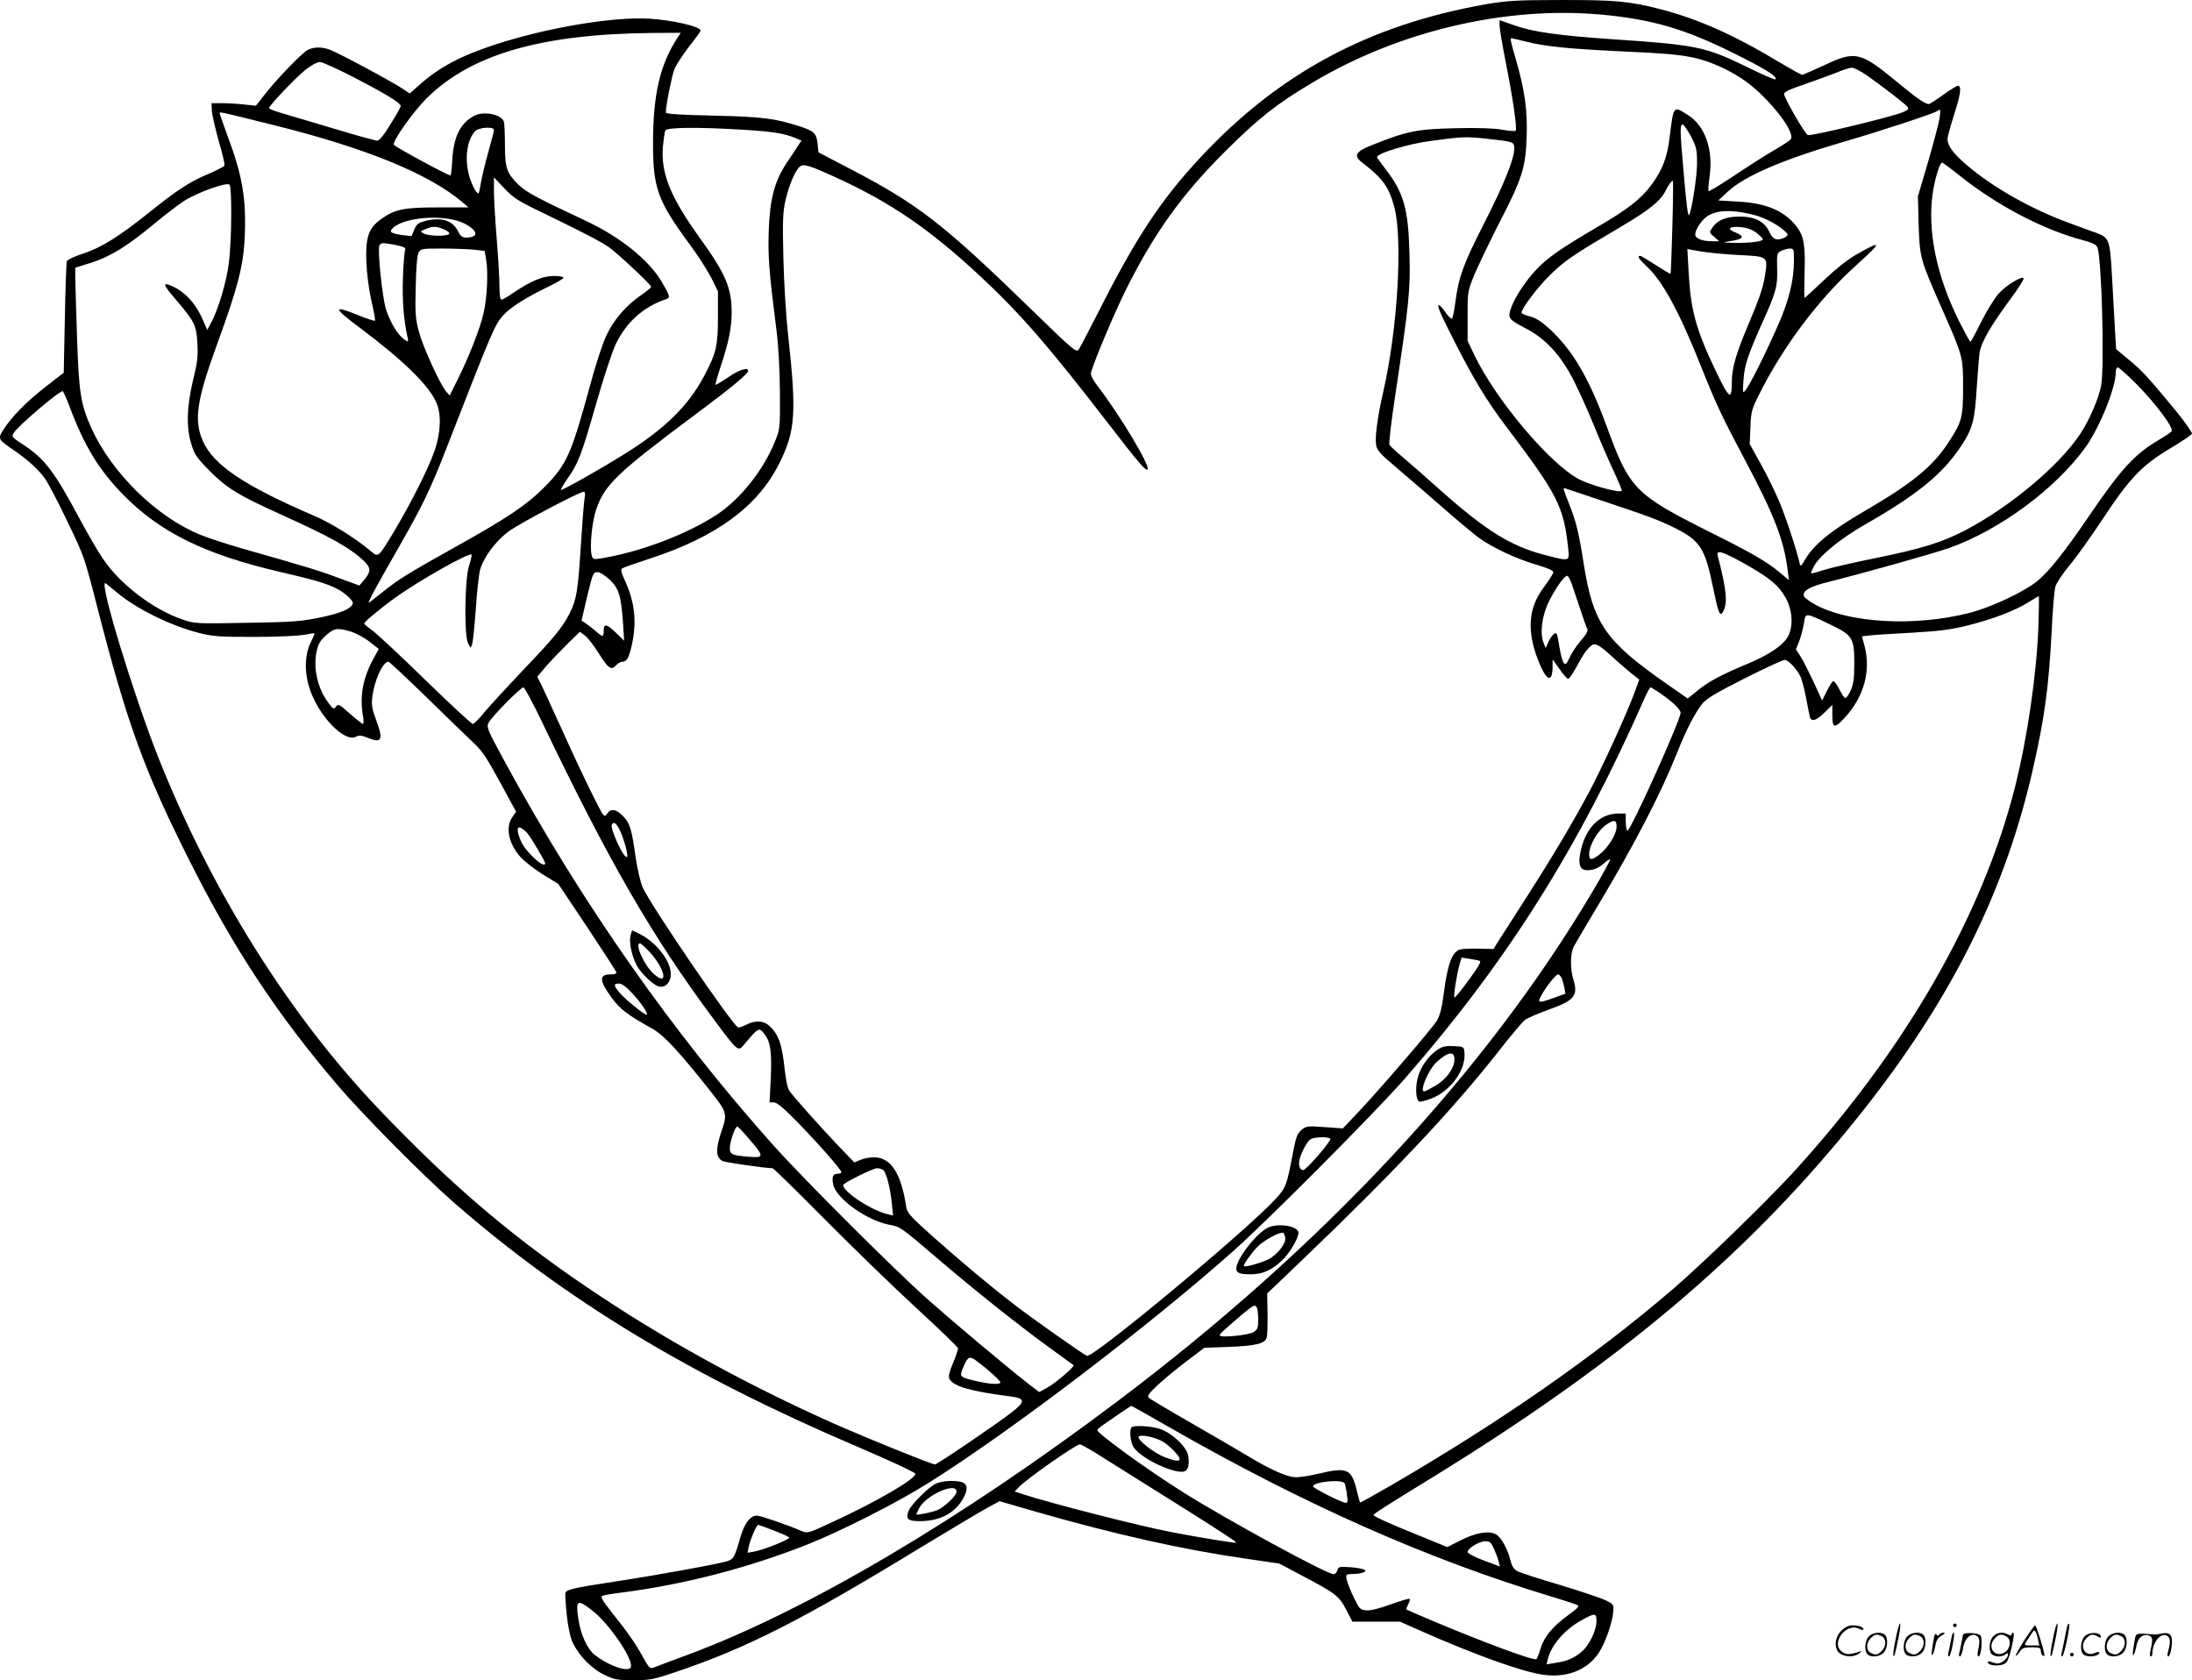 <svg version="1.0" xmlns="http://www.w3.org/2000/svg"
  viewBox="0 0 1198.867 918.928"
 preserveAspectRatio="xMidYMid meet">
<g transform="translate(-0.838,919.929) scale(0.1,-0.1)"
fill="#000000" stroke="none">
<path d="M8135 9176 c-641 -113 -1135 -379 -1564 -841 -215 -231 -351 -438
-554 -840 -53 -104 -102 -198 -109 -208 -13 -17 -34 1 -259 220 -480 467 -618
574 -984 765 l-180 94 -5 47 c-7 59 -18 69 -100 96 -133 43 -206 52 -472 58
-181 4 -258 9 -258 17 0 37 33 202 47 237 9 23 45 77 79 122 35 44 64 84 64
89 0 22 -155 58 -280 65 -200 12 -565 -50 -845 -142 -189 -62 -307 -125 -415
-222 l-51 -45 -37 25 c-52 36 -360 201 -401 215 -45 16 -86 15 -120 -2 -32
-17 -167 -157 -236 -245 l-47 -60 -67 7 c-36 4 -91 7 -121 7 l-55 0 2 -40 c1
-22 18 -96 37 -165 20 -68 35 -129 32 -136 -2 -6 -43 -27 -90 -47 -100 -42
-168 -86 -326 -213 -163 -130 -258 -189 -355 -221 -47 -15 -87 -34 -91 -42 -3
-9 -8 -150 -11 -313 l-6 -297 -99 -77 c-106 -83 -184 -162 -230 -233 -33 -52
-32 -54 56 -114 78 -53 141 -111 175 -162 15 -22 69 -125 119 -230 90 -186 93
-195 162 -465 165 -644 259 -901 511 -1400 237 -471 475 -831 804 -1216 131
-155 475 -502 635 -641 613 -535 1293 -946 2210 -1337 173 -74 315 -140 315
-147 0 -29 -204 -148 -445 -260 -144 -67 -144 -67 -180 -52 -79 34 -222 83
-242 83 -36 0 -67 -40 -89 -114 -32 -113 -38 -124 -73 -135 -46 -15 -381 -76
-611 -111 -244 -37 -275 -45 -275 -68 3 -107 20 -223 40 -265 34 -73 106 -146
175 -178 53 -26 71 -29 158 -29 88 0 110 4 220 41 399 134 694 284 1343 680
165 100 331 199 369 220 l70 38 190 -55 c434 -125 808 -209 1155 -259 l185
-27 115 -61 c194 -102 212 -116 251 -191 l34 -66 130 0 131 0 110 -49 c299
-132 546 -221 665 -240 130 -21 245 21 309 115 36 51 76 165 82 229 3 39 1 41
-42 62 -25 12 -137 50 -250 84 -113 33 -217 67 -232 75 -19 10 -30 26 -38 57
-15 64 -52 130 -80 145 -40 21 -108 9 -191 -32 l-75 -38 -164 67 c-158 64
-240 101 -240 109 0 5 94 65 285 182 995 608 1685 1177 2262 1868 563 672 892
1299 1057 2016 67 292 90 461 106 775 5 110 14 216 20 236 5 19 40 71 76 115
37 43 118 157 181 252 148 225 216 296 368 387 65 39 119 75 122 82 2 6 -37
63 -88 125 -145 176 -187 223 -260 282 l-67 56 -6 102 c-3 57 -10 186 -16 287
-11 208 -16 220 -82 245 -24 8 -88 32 -143 52 -216 78 -427 198 -573 323 -73
63 -102 103 -102 141 0 11 16 69 35 129 37 114 43 161 22 161 -7 0 -43 -22
-81 -50 -38 -27 -73 -50 -78 -50 -21 0 -69 34 -178 124 -196 162 -225 169
-395 88 -61 -28 -115 -52 -120 -52 -6 0 -59 30 -120 66 -254 153 -448 239
-656 293 -169 44 -252 51 -554 50 -235 0 -287 -4 -400 -23z m625 -56 c280 -25
463 -78 735 -214 173 -86 238 -127 223 -141 -3 -3 -74 28 -159 70 -224 109
-273 119 -737 150 -288 20 -427 39 -529 75 l-83 29 0 -30 c0 -17 16 -110 35
-207 39 -196 62 -358 53 -368 -4 -3 -37 -1 -75 6 -44 8 -135 11 -258 8 -207
-5 -262 -16 -450 -91 -94 -37 -106 -59 -55 -98 111 -85 146 -133 175 -245 46
-178 17 -669 -61 -1006 -32 -140 -47 -254 -39 -294 4 -26 25 -50 98 -111 51
-43 162 -139 247 -213 85 -75 180 -154 210 -177 73 -55 212 -121 324 -153 61
-18 91 -31 90 -41 -1 -8 -24 -44 -51 -80 -85 -112 -95 -236 -34 -396 46 -119
80 -135 81 -39 l0 39 38 -53 c20 -30 42 -54 47 -53 6 0 26 29 45 64 39 72 57
97 82 118 22 16 42 5 127 -73 31 -28 74 -65 95 -82 l40 -31 -23 -64 c-44 -120
-182 -424 -258 -564 -97 -180 -207 -363 -356 -595 -66 -102 -129 -200 -140
-218 l-20 -33 -81 2 c-44 1 -91 -1 -104 -5 -42 -14 -67 -82 -87 -239 -10 -79
-20 -118 -38 -150 -27 -44 -313 -377 -439 -510 l-75 -79 -99 7 c-96 7 -101 6
-128 -16 -23 -20 -30 -40 -47 -129 -33 -175 -38 -187 -93 -247 -155 -170 -999
-872 -1033 -859 -20 8 -304 208 -403 285 -129 99 -300 243 -447 374 -115 103
-133 123 -138 155 -28 186 -84 272 -178 272 -21 0 -53 -6 -72 -14 l-34 -14
-83 86 c-98 103 -255 278 -274 308 -8 11 -18 63 -24 115 -14 137 -33 191 -84
238 -31 29 -77 31 -124 7 -17 -9 -38 -16 -46 -16 -23 0 -476 663 -522 765 -13
29 -29 99 -39 165 -22 158 -32 189 -70 227 -39 39 -67 42 -87 11 -15 -22 -18
-18 -82 111 -37 74 -107 222 -155 330 -49 108 -101 221 -116 253 l-28 56 41
49 c22 26 75 82 116 123 l76 74 27 -20 c16 -12 48 -53 73 -93 54 -87 72 -100
97 -71 10 11 25 20 34 20 26 0 38 22 54 96 27 127 15 232 -41 353 -19 42 -22
56 -12 62 7 5 76 29 153 54 361 118 587 284 704 517 90 178 97 277 50 703 -11
99 -23 288 -26 421 -5 202 -3 253 11 315 18 82 54 167 79 187 20 17 50 8 199
-60 296 -135 511 -282 783 -535 221 -205 380 -388 712 -819 159 -206 198 -252
208 -242 16 16 -145 287 -266 446 -36 48 -48 71 -43 86 23 77 128 324 188 446
156 313 307 524 545 761 182 181 280 259 475 375 471 282 1054 420 1576 374z
m-5046 -127 c-96 -147 -134 -309 -134 -579 0 -243 25 -313 199 -549 45 -60 98
-144 119 -184 l37 -75 0 -140 c0 -159 -9 -198 -77 -326 -85 -159 -212 -285
-428 -420 -132 -83 -339 -200 -353 -200 -4 0 12 28 36 63 59 84 74 123 157
412 39 138 87 282 106 322 58 121 153 206 278 247 21 7 18 19 -27 95 -72 121
-230 247 -422 336 -259 121 -321 155 -362 195 -64 64 -73 91 -73 218 0 61 -3
118 -6 127 -16 40 -110 58 -162 31 -75 -39 -112 -113 -120 -238 -2 -49 -7 -88
-10 -88 -16 0 -305 157 -310 168 -7 20 105 179 179 253 243 241 626 352 1233
358 l158 1 -18 -27z m4644 -22 c98 -25 223 -38 487 -51 282 -13 348 -19 430
-37 88 -19 198 -69 279 -127 131 -94 278 -282 248 -319 -7 -8 -49 -36 -95 -62
-45 -26 -142 -88 -215 -137 -74 -49 -136 -87 -139 -84 -3 3 0 40 6 83 20 144
-25 273 -117 332 -83 53 -80 56 -102 -122 -14 -110 -38 -175 -99 -258 -56 -77
-131 -135 -296 -231 -199 -117 -270 -166 -332 -231 -63 -66 -123 -158 -143
-220 -15 -48 -9 -56 84 -104 107 -56 188 -143 258 -278 31 -61 82 -173 113
-250 31 -77 79 -188 107 -248 28 -59 49 -110 46 -112 -13 -13 -169 30 -233 63
-159 83 -457 436 -573 680 l-37 77 0 135 c0 134 0 136 38 229 22 51 81 175
132 275 128 247 147 306 153 473 5 148 -9 253 -59 428 -31 106 -32 115 -23
115 3 0 40 -9 82 -19z m-6410 -197 c172 -89 252 -138 252 -155 0 -5 -25 -50
-56 -99 -36 -60 -61 -90 -73 -90 -10 0 -117 30 -237 66 -121 36 -249 74 -286
85 -38 11 -68 23 -68 27 0 14 140 161 197 208 33 26 65 44 81 44 14 0 100 -39
190 -86z m8268 15 c90 -63 208 -155 223 -172 11 -14 8 -18 -25 -32 -60 -25
-473 -125 -517 -125 -13 0 -128 198 -131 225 -1 11 32 27 114 54 63 22 142 51
175 64 33 14 69 26 81 26 11 1 47 -18 80 -40z m401 -232 c-3 -24 -31 -131 -62
-238 l-57 -194 4 -155 c6 -181 8 -188 127 -458 116 -263 116 -263 116 -432 0
-164 -6 -187 -79 -299 -87 -134 -199 -225 -460 -377 -181 -105 -276 -182 -324
-263 -21 -37 -27 -42 -30 -26 -11 57 -78 262 -114 345 -22 52 -67 144 -100
203 l-60 108 4 92 c3 85 7 99 49 182 132 263 325 519 529 703 145 131 145 141
1 59 -46 -26 -114 -80 -176 -139 -57 -54 -105 -98 -107 -98 -2 0 -2 62 0 138
5 153 -4 201 -45 254 -67 85 -165 127 -323 135 l-104 6 53 49 c95 87 301 175
640 274 181 52 479 150 501 164 23 15 23 13 17 -33z m-9107 -43 c501 -125 844
-265 1028 -421 l33 -28 -168 0 c-187 0 -236 -10 -313 -66 -66 -48 -83 -98 -78
-233 3 -67 14 -151 28 -213 13 -56 22 -105 19 -108 -3 -2 -45 11 -93 31 -140
57 -137 40 14 -72 232 -174 370 -308 414 -404 29 -65 26 -163 -8 -264 -32 -94
-129 -287 -221 -441 -90 -149 -86 -146 -132 -107 -81 68 -212 150 -308 191
-383 165 -549 277 -607 408 -50 114 -35 221 79 533 114 313 143 428 150 585 9
205 -13 335 -93 548 -24 65 -44 122 -44 127 0 9 -2 9 300 -66z m7748 -63 c29
-56 32 -72 32 -146 0 -72 -31 -269 -44 -282 -6 -7 -14 53 -31 253 -19 213 -19
247 -2 242 6 -3 27 -33 45 -67z m-6548 37 c0 -7 -14 -60 -30 -117 -16 -57 -34
-130 -40 -164 -5 -33 -11 -62 -14 -64 -9 -9 -40 49 -53 100 -24 93 -10 190 33
238 20 22 104 28 104 7z m1358 2 c167 -10 228 -20 289 -45 l35 -15 -19 -28
c-10 -16 -37 -57 -61 -92 -67 -101 -93 -197 -99 -370 -5 -143 1 -224 43 -555
10 -78 17 -210 18 -330 1 -197 1 -201 -27 -270 -62 -155 -189 -315 -316 -399
-165 -109 -424 -207 -638 -241 -40 -6 -43 -5 -49 20 -11 45 3 188 26 251 46
132 114 197 530 508 214 159 300 231 300 247 0 22 -52 5 -110 -36 -36 -24 -66
-42 -68 -40 -2 2 10 46 27 97 45 136 61 214 61 299 0 134 -33 212 -177 411
-159 221 -211 352 -199 496 4 40 9 79 13 87 6 18 171 20 421 5z m4077 -50
c145 -16 145 -16 145 -55 0 -56 -57 -197 -166 -410 -111 -218 -137 -288 -155
-422 -6 -48 -15 -92 -19 -96 -4 -4 -19 10 -35 33 -15 22 -31 40 -36 40 -13 0
4 -40 80 -190 107 -211 182 -335 283 -468 286 -378 318 -441 343 -669 8 -76
12 -75 -131 -38 -184 48 -322 134 -574 359 -69 62 -156 138 -195 171 -38 32
-73 64 -77 71 -5 6 10 131 32 276 75 496 83 574 77 773 -6 243 -32 332 -132
461 -25 32 -45 60 -45 64 0 21 167 72 297 89 169 23 191 24 308 11z m2576
-197 c205 -165 461 -300 682 -358 51 -14 71 -24 77 -39 23 -63 39 -654 20
-756 -13 -70 -65 -190 -115 -265 -114 -172 -380 -395 -626 -525 -129 -67 -238
-101 -483 -151 -115 -23 -243 -52 -285 -65 -41 -13 -76 -22 -77 -21 -2 1 4 17
13 35 28 58 143 153 279 231 286 163 425 276 525 426 67 100 78 144 89 329 6
89 13 175 16 191 13 62 63 147 182 308 35 48 62 91 58 95 -12 12 -95 -39 -136
-84 -21 -23 -64 -92 -95 -153 -30 -61 -57 -111 -60 -111 -3 0 -30 50 -61 111
-126 252 -176 501 -144 709 12 76 38 160 50 160 4 0 45 -30 91 -67z m-7741
-209 c222 -108 309 -153 358 -186 46 -32 232 -206 232 -218 0 -3 -24 -23 -54
-44 -82 -56 -149 -133 -189 -217 -21 -42 -61 -164 -92 -280 -103 -377 -127
-431 -251 -556 -97 -97 -204 -169 -494 -330 -242 -135 -305 -174 -387 -240
-32 -25 -64 -51 -72 -57 -19 -15 11 43 152 289 139 243 179 326 270 560 249
639 260 665 306 718 39 44 127 100 244 156 48 23 87 46 87 51 0 6 -24 10 -52
10 -61 0 -125 -27 -217 -89 -33 -23 -65 -41 -70 -41 -7 0 -11 30 -11 78 0 42
-7 158 -15 257 -8 99 -15 215 -15 257 l0 77 57 -60 c50 -53 77 -70 213 -135z
m6175 -76 c-4 -139 -8 -254 -10 -256 -1 -2 -38 20 -80 47 -43 28 -81 51 -86
51 -18 0 -8 -17 37 -59 87 -81 178 -250 294 -541 85 -214 119 -285 243 -518
160 -301 212 -437 232 -597 l8 -59 -50 42 c-72 60 -153 107 -384 222 -410 206
-438 234 -564 580 -98 265 -184 412 -312 531 -44 40 -74 59 -107 68 -25 6 -46
15 -46 20 0 23 91 144 160 210 78 76 124 107 390 264 148 87 209 137 237 191
17 35 33 56 41 56 2 0 1 -114 -3 -252z m-7882 60 c0 -90 -6 -206 -13 -258 -13
-102 -56 -247 -94 -320 l-24 -45 -22 50 c-41 97 -105 165 -184 195 -39 15 -32
-2 32 -77 105 -122 115 -143 120 -243 4 -72 -1 -108 -24 -201 -34 -143 -38
-256 -9 -349 17 -57 29 -74 100 -146 93 -94 159 -134 380 -234 281 -127 384
-184 463 -258 39 -37 40 -58 4 -102 l-28 -33 -110 40 c-102 39 -181 63 -533
163 -79 23 -182 56 -228 75 -237 96 -483 337 -594 581 -59 131 -69 194 -79
489 -5 149 -9 297 -10 330 l0 60 89 28 c103 33 197 91 340 210 52 43 124 99
161 124 73 48 238 108 254 92 6 -5 10 -82 9 -171z m8312 10 c60 -13 130 -47
175 -84 30 -26 31 -28 14 -41 -10 -7 -29 -13 -43 -13 -20 1 -30 10 -46 42 -27
57 -79 83 -165 83 -73 -1 -120 -20 -147 -62 -17 -25 -16 -26 11 -49 l27 -24
-40 0 c-53 0 -91 15 -91 37 0 26 35 79 65 99 52 34 125 38 240 12z m-7037 -51
c76 -40 81 -76 10 -77 -22 0 -32 8 -47 39 -30 57 -95 75 -184 50 -30 -8 -42
-18 -53 -46 l-15 -35 -52 6 c-63 9 -73 17 -48 40 68 61 289 74 389 23z m-112
-32 c20 -8 33 -19 29 -25 -9 -14 -111 -13 -138 2 -22 11 -22 12 8 24 40 17 59
17 101 -1z m7179 -19 c19 -15 35 -31 35 -35 0 -12 -65 -21 -150 -20 -73 1 -74
2 -26 10 71 11 79 25 28 46 -53 20 -38 36 30 30 31 -3 59 -13 83 -31z m-7441
-67 c46 -10 56 -15 50 -28 -4 -9 -9 -77 -12 -152 -4 -120 4 -229 25 -323 6
-29 6 -29 -18 -13 -36 26 -77 94 -100 166 -20 67 -46 318 -36 346 8 18 17 18
91 4z m424 -25 l61 -7 8 -46 c12 -69 6 -206 -13 -291 -18 -83 -81 -244 -145
-371 l-41 -83 -21 24 c-34 42 -125 241 -147 324 -19 69 -22 99 -18 245 2 109
8 174 16 189 12 21 19 22 126 22 62 0 141 -3 174 -6z m6912 -29 c169 -8 168
-7 152 -110 -12 -74 -26 -116 -111 -318 -50 -121 -71 -199 -71 -268 0 -101
-13 -93 -83 52 -112 233 -142 339 -153 551 l-7 125 69 -12 c38 -7 130 -16 204
-20z m310 -29 c0 -109 -27 -220 -87 -355 -67 -153 -155 -329 -178 -356 -15
-19 -16 -16 -11 57 6 82 24 135 101 308 78 172 86 204 83 300 -2 81 -1 85 22
97 14 7 35 13 48 13 21 0 22 -4 22 -64z m1879 -683 c100 -102 198 -233 187
-252 -4 -6 -37 -28 -74 -50 -128 -75 -205 -159 -381 -418 -132 -194 -218 -302
-283 -354 -76 -60 -255 -144 -373 -173 -294 -74 -647 -55 -834 44 -33 18 -62
39 -66 48 -11 29 30 53 131 78 211 53 580 157 662 186 278 98 584 325 748 553
77 109 164 324 164 408 0 15 5 27 11 27 6 0 55 -44 108 -97z m-11309 -120 c78
-209 156 -338 285 -472 204 -211 449 -333 867 -430 186 -43 251 -62 308 -91
46 -23 93 -67 88 -82 -10 -28 -62 -51 -174 -75 -107 -22 -148 -26 -404 -30
-284 -5 -286 -5 -356 19 -161 56 -340 193 -433 332 -27 39 -83 136 -126 216
-139 260 -192 330 -306 405 -69 45 -69 46 -53 70 26 39 244 225 265 225 3 0
21 -39 39 -87z m8395 -517 c246 -82 304 -104 389 -147 133 -67 160 -111 202
-316 30 -145 38 -167 54 -143 29 46 23 119 -27 310 -9 34 25 24 144 -42 139
-78 190 -120 228 -189 40 -73 43 -167 6 -221 -31 -45 -102 -91 -205 -135 -149
-62 -223 -101 -280 -148 l-57 -46 -122 85 c-329 230 -396 327 -447 653 -26
168 -42 233 -81 329 -28 73 -32 84 -26 84 1 0 101 -33 222 -74z m-5579 20 c-4
-19 -13 -137 -21 -263 -16 -249 -23 -292 -61 -368 -39 -77 -87 -136 -259 -315
-86 -91 -180 -193 -208 -227 -28 -35 -56 -63 -63 -63 -7 0 -123 108 -258 239
-135 132 -266 254 -291 272 -25 18 -45 35 -45 38 0 9 87 81 165 138 130 94
409 252 422 239 3 -2 -3 -31 -14 -63 -23 -75 -27 -383 -4 -423 l14 -24 8 21
c4 12 13 100 20 195 6 95 17 191 24 214 21 69 84 153 154 206 60 44 389 218
413 218 6 0 8 -14 4 -34z m138 -448 c50 -49 61 -85 72 -239 l6 -94 -44 43
c-52 50 -68 53 -68 12 0 -37 -4 -37 -44 -2 -17 15 -42 34 -54 42 l-23 15 31
133 c30 124 33 132 56 132 14 0 41 -17 68 -42z m5260 -20 c8 -24 29 -85 46
-137 17 -51 34 -101 39 -109 7 -12 -3 -30 -35 -67 -24 -28 -52 -70 -62 -94
-16 -34 -21 -39 -31 -27 -6 7 -16 42 -22 77 -15 91 -16 94 -35 78 -8 -7 -21
-26 -28 -43 l-14 -31 -12 30 c-21 53 -8 151 33 231 36 71 81 134 97 134 5 0
15 -19 24 -42z m-7962 -44 c108 -93 297 -186 457 -227 76 -19 112 -21 306 -21
121 0 242 6 270 12 27 5 51 9 53 7 2 -2 -7 -23 -19 -47 -33 -64 -37 -159 -10
-246 46 -152 192 -306 256 -272 17 9 30 8 60 -4 83 -35 92 -15 49 100 -21 57
-25 78 -19 124 12 91 57 190 88 190 5 0 98 -87 206 -192 108 -106 224 -218
256 -248 50 -46 75 -84 148 -218 l88 -162 -20 -29 c-40 -55 -21 -147 45 -220
23 -25 79 -68 124 -96 l82 -50 159 -238 c87 -131 159 -242 159 -247 0 -6 -15
-10 -34 -10 -63 0 -60 -35 9 -129 45 -61 85 -92 225 -170 61 -35 146 -127 316
-342 88 -111 91 -122 60 -212 -35 -103 -34 -147 5 -168 15 -7 227 -38 273 -39
5 0 136 -128 290 -284 155 -156 380 -374 501 -485 121 -111 221 -208 223 -215
1 -7 -11 -43 -27 -81 -21 -51 -27 -74 -20 -87 22 -41 114 -68 334 -96 81 -10
83 -28 8 -86 -77 -61 -409 -286 -421 -286 -17 0 -355 137 -534 215 -461 205
-894 439 -1288 700 -464 306 -813 601 -1226 1035 -485 511 -907 1183 -1197
1910 -136 342 -325 960 -293 960 2 0 28 -21 58 -46z m10515 -191 c-10 -263
-60 -607 -128 -878 -178 -704 -601 -1439 -1215 -2110 -153 -166 -491 -494
-655 -635 -429 -368 -937 -722 -1542 -1074 -93 -54 -169 -96 -170 -94 -2 1
-10 35 -20 73 -27 111 -53 121 -205 85 -46 -11 -102 -20 -125 -20 -47 0 -135
39 -257 112 -41 25 -178 105 -305 178 -126 72 -236 138 -243 144 -11 10 -1 24
50 72 35 32 106 91 158 130 l95 72 135 5 c149 6 196 18 206 50 4 12 6 72 5
132 l-2 110 183 175 c511 489 835 833 1090 1159 62 79 124 153 138 163 14 10
70 34 125 54 143 51 165 76 140 161 -20 64 -19 146 1 186 10 18 70 120 134
227 198 331 341 607 430 830 50 127 100 223 140 272 22 27 80 61 230 137 110
55 208 101 219 101 20 0 62 -44 86 -89 7 -15 21 -65 30 -112 9 -46 18 -94 21
-106 7 -34 33 -28 81 19 l43 42 0 -57 c0 -71 12 -73 67 -14 106 115 145 257
109 394 l-14 52 42 5 c22 3 127 9 233 15 153 9 214 17 305 40 139 35 255 80
328 125 30 19 57 34 59 35 2 1 1 -74 -2 -166z m-1139 11 c123 -59 132 -73 132
-214 0 -83 -5 -114 -20 -148 -11 -24 -24 -42 -30 -40 -5 1 -20 23 -32 48 -13
25 -27 44 -33 44 -5 -1 -21 -25 -35 -54 l-26 -52 -47 103 c-27 57 -59 120 -72
140 l-24 37 19 48 c10 27 21 71 25 97 9 56 4 57 143 -9z m-8090 -39 c28 -9 73
-33 101 -55 l51 -40 -29 -53 c-57 -103 -76 -205 -58 -309 5 -27 5 -48 0 -48
-4 0 -36 25 -71 56 -58 52 -64 55 -76 39 -12 -16 -15 -15 -39 17 -61 79 -87
191 -67 285 9 40 20 60 51 87 44 40 62 43 137 21z m1039 -482 c368 -770 610
-1189 945 -1638 132 -178 133 -178 165 -140 82 98 82 99 116 54 30 -41 37 -96
31 -236 l-7 -133 24 0 c17 0 54 -31 133 -112 121 -125 236 -256 236 -270 0 -4
-9 -8 -19 -8 -27 0 -34 -15 -26 -57 14 -77 184 -199 307 -222 60 -11 62 -12
248 -171 204 -175 453 -374 620 -495 74 -54 137 -100 140 -102 8 -7 -101 -100
-147 -125 l-41 -22 -64 49 c-114 89 -400 329 -548 460 -180 160 -685 664 -846
845 -551 618 -1042 1318 -1459 2083 -103 189 -107 199 -94 224 17 33 175 193
190 193 6 0 49 -80 96 -177z m6120 146 c69 -48 113 -89 113 -108 0 -40 -277
-654 -291 -645 -5 3 -9 25 -9 50 l0 44 -40 0 c-105 0 -184 -83 -209 -218 -12
-63 0 -92 39 -92 35 0 65 13 97 43 13 11 25 18 28 16 2 -3 -42 -84 -99 -180
-586 -987 -1473 -1938 -2594 -2782 -862 -650 -1694 -1141 -2339 -1383 -98 -36
-188 -70 -200 -75 -19 -7 -26 -1 -59 59 -43 78 -84 136 -172 246 -46 58 -60
81 -50 87 7 4 54 12 103 18 339 43 692 134 1016 262 185 73 495 230 669 340
444 279 1196 851 1660 1263 195 173 783 764 946 951 558 640 946 1256 1308
2078 14 31 28 57 31 57 4 0 27 -14 52 -31z m-237 -732 c0 -40 -48 -117 -95
-152 -41 -32 -55 -31 -55 0 0 54 47 133 98 167 40 26 52 23 52 -15z m-5443
-38 c12 -30 25 -72 29 -94 6 -35 5 -38 -8 -28 -23 19 -81 151 -74 169 10 27
30 9 53 -47z m-515 4 c19 -21 98 -154 98 -165 0 -34 -101 56 -130 116 -26 55
-27 91 -2 77 9 -5 25 -17 34 -28z m5210 -699 c9 -6 -9 -35 -81 -132 -29 -40
-56 -71 -58 -68 -6 6 13 128 28 180 l11 38 46 -7 c26 -4 50 -9 54 -11z m446
-91 c5 -10 12 -34 16 -53 l6 -35 -62 -23 c-88 -31 -94 -30 -67 18 28 49 77
110 89 110 5 0 13 -8 18 -17z m-5079 -89 c50 -54 89 -114 75 -114 -13 0 -114
82 -144 117 -36 41 -38 53 -6 53 16 0 40 -18 75 -56z m641 -799 c79 -92 78
-99 -7 -92 -90 7 -103 13 -103 46 0 37 30 123 42 119 5 -2 36 -35 68 -73z
m3174 6 c7 -11 -131 -171 -148 -171 -19 0 -27 26 -20 58 11 42 42 100 61 111
22 13 100 14 107 2z m-2446 -170 c17 -10 40 -99 48 -183 l7 -67 -39 10 c-90
25 -234 121 -234 157 0 11 162 92 185 92 11 0 26 -4 33 -9z m2046 -757 c3 -9
6 -38 6 -65 0 -41 -4 -51 -25 -65 -27 -17 -185 -33 -185 -18 0 9 8 16 119 112
67 56 76 60 85 36z m-1461 -347 c31 -27 57 -53 57 -58 0 -13 -53 -11 -128 6
-94 22 -97 24 -78 70 26 62 34 68 65 49 14 -10 52 -39 84 -67z m985 -306 c732
-419 1406 -718 2077 -921 77 -23 146 -46 153 -50 10 -5 -6 -21 -51 -53 -86
-62 -134 -120 -153 -184 -8 -29 -19 -55 -23 -58 -15 -9 -278 88 -561 207 -80
34 -147 63 -149 65 -2 1 2 14 9 28 7 14 11 27 8 30 -3 3 -49 -11 -103 -30 -62
-23 -112 -35 -134 -33 -33 3 -38 8 -67 68 -18 36 -35 80 -39 97 -7 33 -6 33
32 34 21 0 47 4 57 8 30 12 3 23 -71 29 -59 4 -65 3 -70 -17 -3 -11 -12 -21
-21 -21 -37 0 -579 295 -818 445 -199 125 -474 324 -474 343 0 4 15 17 33 29
17 12 58 40 91 63 32 22 60 40 62 40 3 0 98 -53 212 -119z m-347 -176 c74 -46
266 -167 426 -267 161 -101 289 -184 284 -186 -10 -3 -206 29 -361 59 -176 34
-652 156 -803 205 l-49 16 24 25 c40 43 311 233 333 233 7 0 73 -38 146 -85z
m1302 -129 c3 -7 9 -34 12 -60 6 -34 4 -46 -6 -46 -20 0 -179 80 -179 90 0 26
164 41 173 16z m-3123 -257 c44 -17 82 -34 85 -38 6 -10 -134 -66 -189 -77
l-39 -7 6 32 c8 38 43 121 52 121 3 0 41 -14 85 -31z m3940 -101 c10 -24 22
-55 25 -70 l7 -26 -89 33 c-49 18 -88 39 -88 46 0 20 64 59 97 59 25 0 32 -7
48 -42z m-4926 -342 c85 -68 206 -243 206 -298 0 -40 -110 -7 -197 59 -42 32
-78 110 -91 196 -17 108 -7 114 82 43z m5486 -53 c0 -51 -40 -133 -81 -167
-42 -36 -80 -52 -143 -61 l-49 -8 7 29 c19 77 94 163 186 213 72 40 80 39 80
-6z M3456 4079 c-7 -37 8 -107 34 -158 21 -41 86 -105 119 -116 31 -10 59 11
67 50 13 71 -67 184 -168 236 -21 10 -39 19 -41 19 -3 0 -7 -14 -11 -31z m105
-86 c86 -93 105 -193 24 -121 -52 45 -108 168 -76 168 4 0 28 -21 52 -47z
M7870 3458 c-53 -36 -97 -101 -110 -163 -11 -54 -7 -110 10 -120 5 -3 34 4 66
16 105 40 191 157 182 251 -3 33 -4 33 -58 36 -45 2 -63 -2 -90 -20z m93 -56
c-2 -49 -46 -107 -106 -142 -28 -16 -55 -30 -59 -30 -28 0 24 121 68 161 64
58 100 62 97 11z M6945 2486 c-63 -28 -175 -172 -175 -225 0 -24 19 -31 80
-31 62 0 111 21 167 73 42 38 93 123 93 154 0 36 -107 55 -165 29z m93 -58 c3
-27 -30 -74 -78 -108 -27 -19 -139 -54 -148 -45 -6 5 33 61 72 104 31 33 122
84 141 78 6 -2 11 -15 13 -29z M5125 1084 c-41 -21 -131 -111 -146 -145 -19
-47 -7 -59 60 -59 113 0 198 46 242 133 23 44 18 72 -14 81 -41 11 -112 6
-142 -10z m115 -43 c0 -22 -69 -87 -108 -102 -32 -12 -112 -28 -112 -22 0 2 7
17 15 33 37 72 205 147 205 91z M6197 1393 c-12 -12 -7 -73 8 -103 29 -55 189
-139 267 -140 32 0 44 29 35 88 -8 48 -87 123 -153 146 -48 16 -145 22 -157 9z
m164 -74 c36 -18 99 -81 99 -99 0 -15 -24 -12 -82 10 -58 22 -152 96 -142 112
8 13 80 0 125 -23z M10376 234 c-10 -47 -15 -88 -12 -91 5 -6 9 7 30 110 7 37
10 67 6 67 -4 0 -15 -39 -24 -86z M10690 310 c0 -5 5 -10 10 -10 6 0 10 5 10
10 0 6 -4 10 -10 10 -5 0 -10 -4 -10 -10z M11236 234 c-10 -47 -15 -88 -12
-91 5 -6 9 7 30 110 7 37 10 67 6 67 -4 0 -15 -39 -24 -86z M11316 309 c-3 -8
-10 -41 -16 -74 -6 -33 -14 -68 -16 -77 -3 -10 -1 -18 3 -18 10 0 46 171 38
178 -2 3 -7 -1 -9 -9z M10079 281 c-38 -38 -41 -101 -7 -125 29 -20 79 -20
104 0 18 14 18 15 1 10 -53 -17 -69 -17 -92 -2 -69 45 21 166 94 126 12 -6 21
-7 21 -1 0 12 -25 21 -62 21 -19 0 -39 -10 -59 -29z M11080 229 c-28 -45 -49
-83 -47 -85 2 -3 12 7 21 21 14 21 24 25 66 25 43 0 50 -3 50 -19 0 -11 5 -23
10 -26 6 -3 10 -3 10 1 0 20 -44 164 -51 164 -4 0 -30 -37 -59 -81z m75 4 l7
-33 -42 0 c-42 0 -42 0 -28 23 8 12 21 32 29 44 15 25 22 18 34 -34z M10230
250 c-22 -22 -27 -79 -8 -98 19 -19 66 -14 88 8 22 22 27 79 8 98 -19 19 -66
14 -88 -8z m71 0 c25 -14 25 -54 -1 -80 -23 -23 -33 -24 -61 -10 -25 14 -25
54 1 80 23 23 33 24 61 10z M10440 250 c-22 -22 -27 -79 -8 -98 19 -19 66 -14
88 8 22 22 27 79 8 98 -19 19 -66 14 -88 -8z m71 0 c25 -14 25 -54 -1 -80 -23
-23 -33 -24 -61 -10 -25 14 -25 54 1 80 23 23 33 24 61 10z M10586 244 c-3
-16 -8 -47 -11 -69 -8 -51 10 -26 19 27 5 27 15 42 34 53 18 10 22 14 10 15
-9 0 -20 -5 -24 -11 -5 -8 -9 -8 -14 1 -5 8 -10 3 -14 -16z M10687 263 c-2 -4
-7 -26 -11 -48 -4 -22 -9 -48 -12 -57 -3 -10 -1 -18 4 -18 4 0 14 28 20 62 11
58 10 81 -1 61z M10745 260 c-1 -3 -5 -23 -9 -45 -4 -22 -9 -48 -12 -57 -3
-10 -1 -18 4 -18 5 0 13 20 17 45 7 53 44 87 74 68 17 -11 19 -28 8 -80 -4
-18 -3 -33 2 -33 16 0 24 99 11 115 -12 14 -87 18 -95 5z M10910 250 c-22 -22
-27 -79 -8 -98 7 -7 24 -12 38 -12 14 0 31 5 38 12 9 9 12 8 12 -5 0 -9 -12
-24 -26 -34 -21 -13 -32 -15 -55 -6 -16 6 -29 8 -29 3 0 -24 81 -27 102 -2 18
19 50 162 37 162 -5 0 -9 -5 -9 -10 0 -7 -6 -7 -19 0 -30 16 -59 12 -81 -10z
m71 0 c29 -16 25 -65 -6 -86 -56 -37 -103 28 -55 76 23 23 33 24 61 10z
M11411 251 c-23 -23 -28 -80 -9 -99 19 -19 88 -13 88 9 0 5 -11 4 -24 -2 -54
-25 -89 38 -46 81 23 23 33 24 62 9 16 -9 19 -8 16 3 -8 22 -64 22 -87 -1z
M11540 250 c-22 -22 -27 -79 -8 -98 19 -19 66 -14 88 8 22 22 27 79 8 98 -19
19 -66 14 -88 -8z m71 0 c25 -14 25 -54 -1 -80 -23 -23 -33 -24 -61 -10 -25
14 -25 54 1 80 23 23 33 24 61 10z M11686 241 c-3 -14 -8 -44 -11 -66 -8 -51
10 -26 19 27 8 41 35 63 66 53 22 -7 24 -21 11 -77 -5 -22 -5 -38 0 -38 5 0 9
6 9 13 0 68 51 125 85 97 15 -13 15 -35 -1 -92 -3 -10 -1 -18 4 -18 6 0 13 23
17 50 9 63 -5 84 -49 76 -17 -4 -35 -6 -41 -6 -101 8 -104 7 -109 -19z M11330
150 c0 -5 5 -10 10 -10 6 0 10 5 10 10 0 6 -4 10 -10 10 -5 0 -10 -4 -10 -10z"/>
</g>
</svg>
